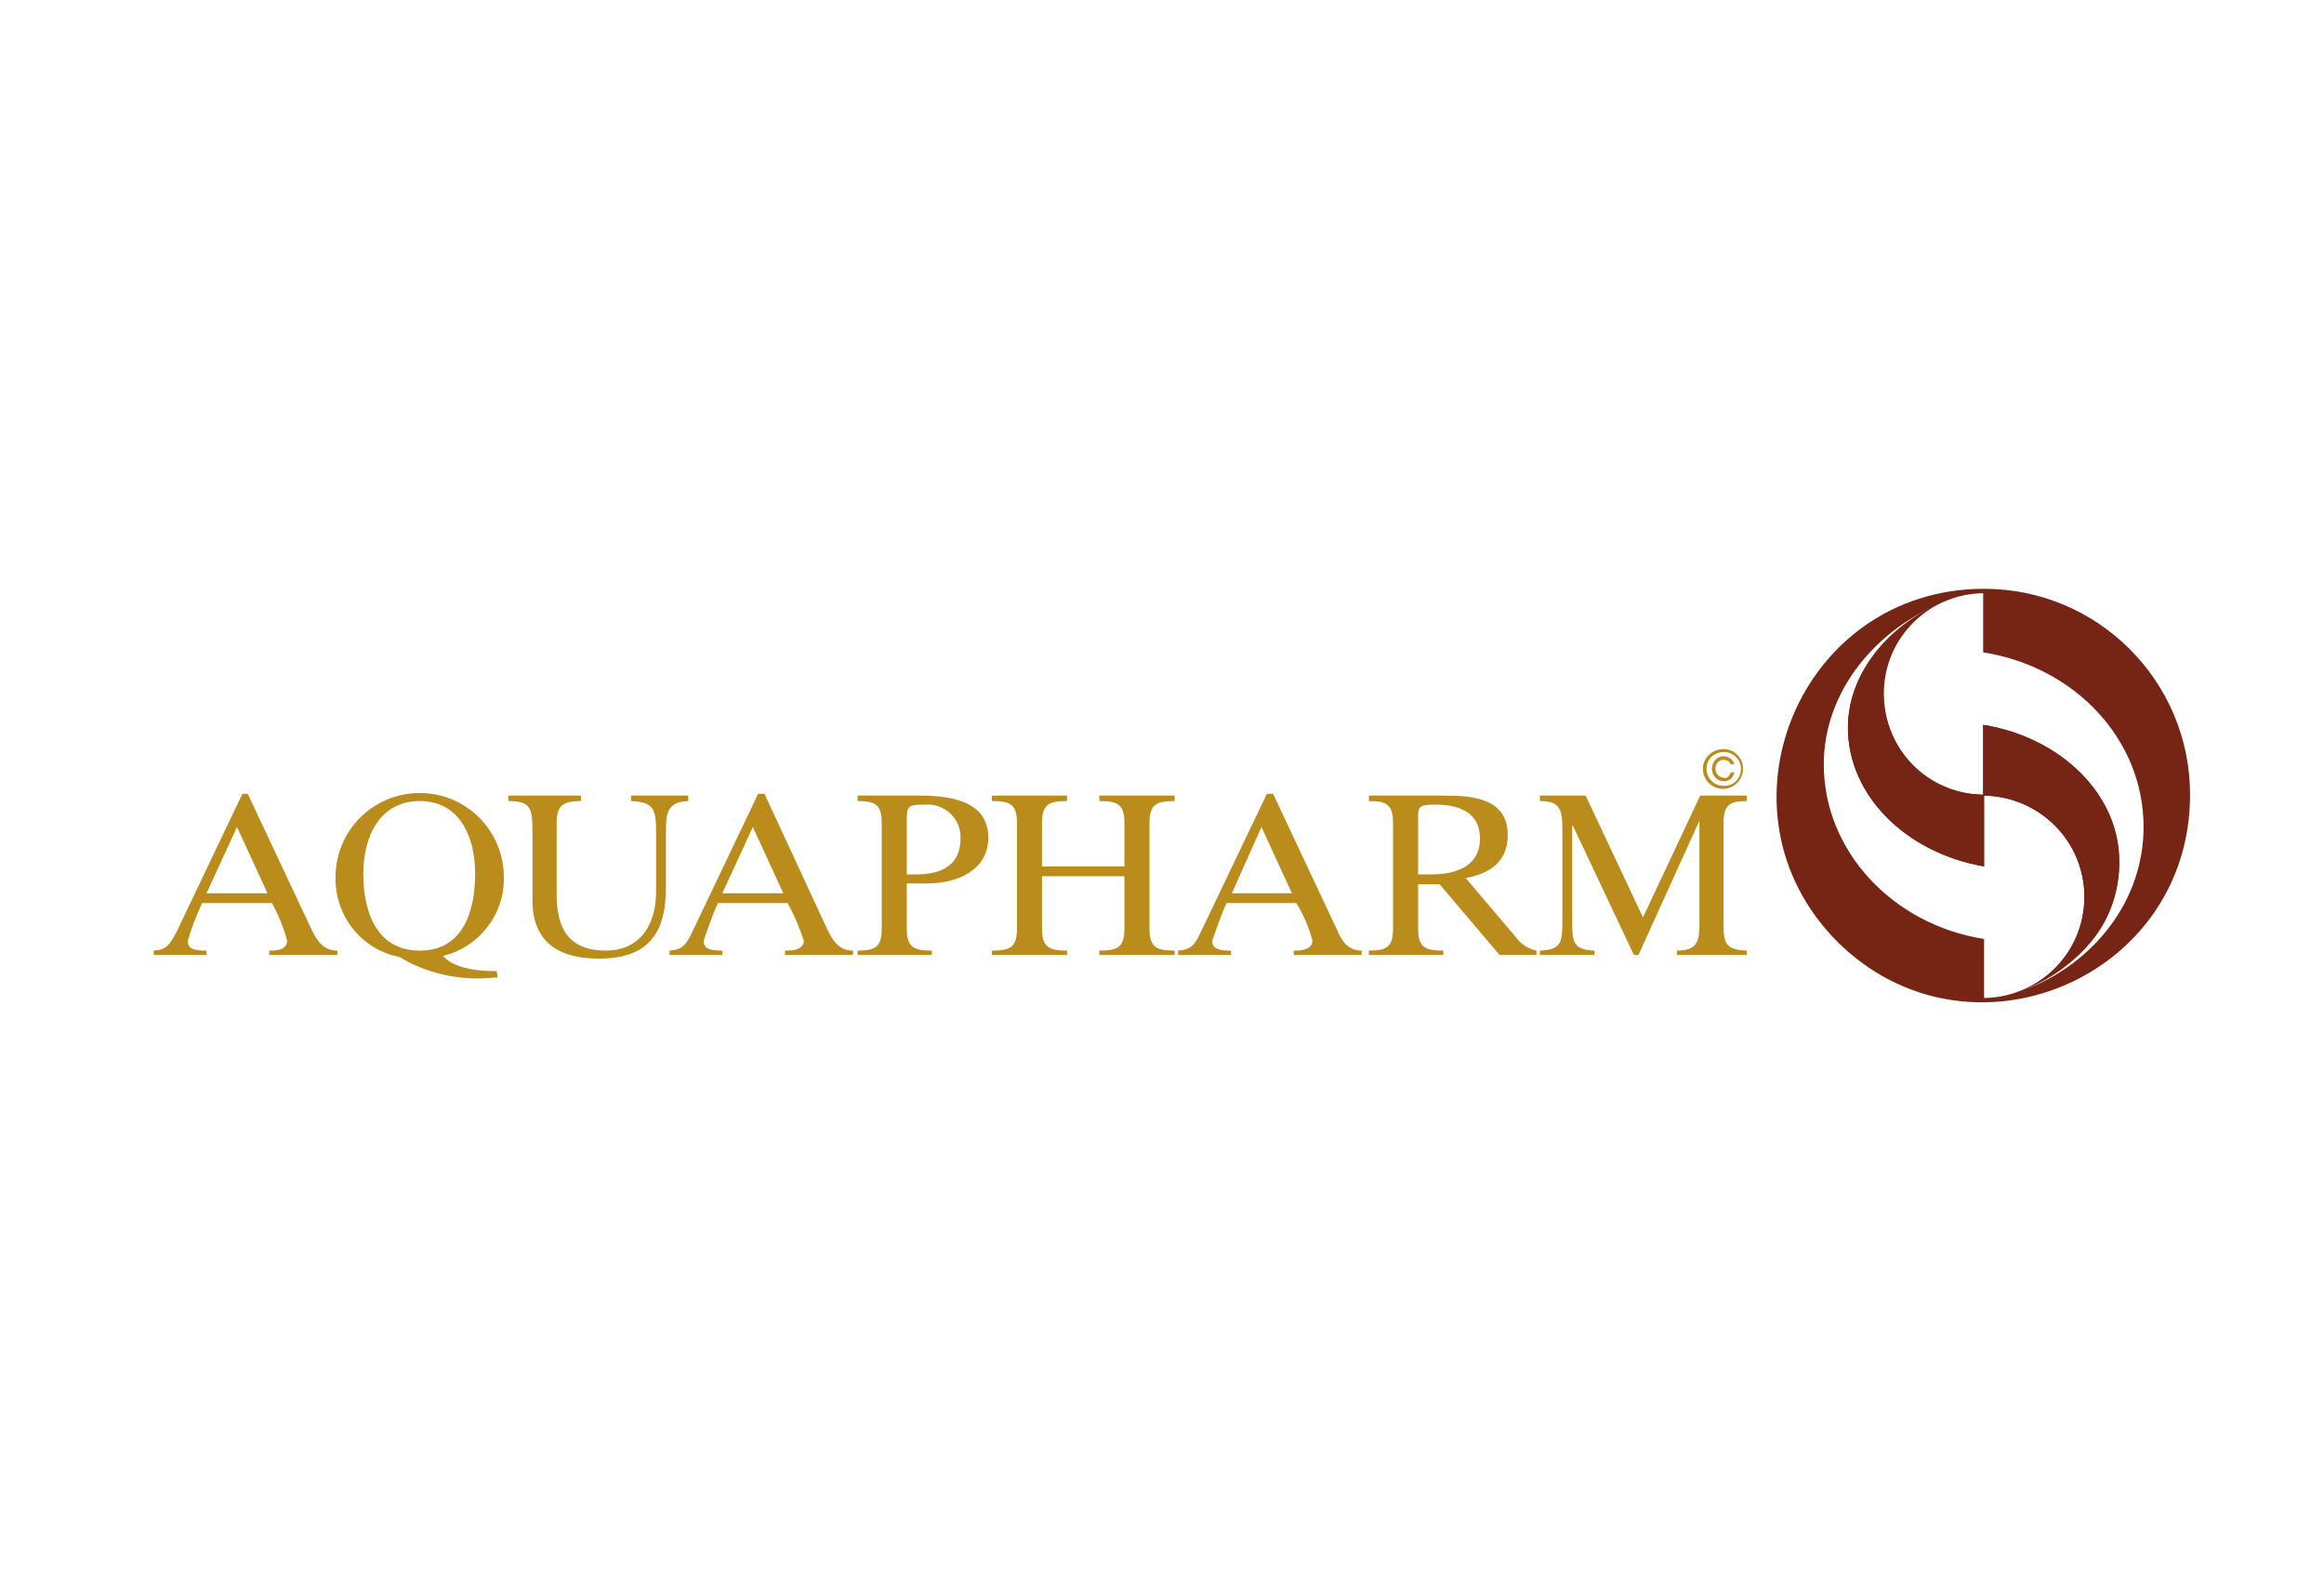 <?xml version="1.0" encoding="UTF-8"?>
<!-- Creator: CorelDRAW 2018 (64 bitů) -->
<svg xmlns="http://www.w3.org/2000/svg" xmlns:xlink="http://www.w3.org/1999/xlink" xml:space="preserve" width="375px" height="256px" version="1.1" style="shape-rendering:geometricPrecision; text-rendering:geometricPrecision; image-rendering:optimizeQuality; fill-rule:evenodd; clip-rule:evenodd" viewBox="0 0 179.94 122.69">
 <defs>
  <style type="text/css">
   <![CDATA[
    .fil2 {fill:#762414}
    .fil1 {fill:#B98C1C}
    .fil0 {fill:white}
   ]]>
  </style>
 </defs>
 <g id="Vrstva_x0020_1">
  <rect class="fil0" width="179.94" height="122.69"></rect>
  <path class="fil1" d="M133.45 57.92c1.38,0 2.01,1.66 1.04,2.63 -0.97,0.97 -2.64,0.28 -2.64,-1.11 0,-0.83 0.7,-1.52 1.6,-1.52l0 0zm0 2.84c1.18,0.07 1.8,-1.39 0.97,-2.22 -0.83,-0.83 -2.29,-0.28 -2.29,0.9 0,0.7 0.55,1.32 1.32,1.32l0 0zm0.83 -1.04c-0.07,0.42 -0.42,0.69 -0.76,0.69 -0.56,0 -0.97,-0.41 -0.97,-0.97 0,-0.55 0.41,-0.97 0.9,-0.97 0.41,0 0.76,0.28 0.83,0.63l-0.28 0c-0.07,-0.21 -0.28,-0.35 -0.55,-0.35 -0.35,0 -0.63,0.28 -0.63,0.69 0,0.35 0.28,0.7 0.7,0.7 0.2,0.06 0.41,-0.14 0.48,-0.42l0.28 0z"></path>
  <path class="fil2" d="M169.57 61.45c0,14.29 -17.2,21.43 -27.32,11.37 -10.05,-10.12 -2.91,-27.31 11.37,-27.31 8.81,0 15.95,7.14 15.95,15.94l0 0z"></path>
  <path class="fil0" d="M153.55 50.43l0 -4.58c-4.3,0.07 -7.69,3.54 -7.69,7.77 0,4.3 3.39,7.76 7.69,7.83l0 -5.41c6.04,0.98 10.54,5.41 10.54,10.68 0,4.37 -2.98,8.05 -7.35,9.85 5.41,-2.08 9.23,-6.93 9.23,-12.62 0,-6.8 -5.34,-12.41 -12.42,-13.52z"></path>
  <path class="fil0" d="M153.62 61.52l0 5.48c-6.03,-1.04 -10.54,-5.48 -10.54,-10.75 0,-4.3 3.26,-8.11 7.56,-9.77 -5.34,2.08 -9.43,6.93 -9.43,12.62 0,6.72 5.34,12.41 12.41,13.52l0 4.57c4.3,-0.07 7.77,-3.53 7.77,-7.83 0,-4.3 -3.47,-7.77 -7.77,-7.84z"></path>
  <path class="fil2" d="M157.51 76.15c3.88,-1.94 6.51,-4.85 6.58,-9.43 0.07,-5.27 -4.5,-9.7 -10.54,-10.68l0 5.41c-7.97,-0.13 -10.67,-10.61 -3.81,-14.63 -3.81,1.95 -6.66,5.48 -6.66,9.43 0,5.27 4.51,9.71 10.54,10.75l0 -5.48c4.3,0.07 7.77,3.54 7.77,7.84 0,2.77 -1.46,5.41 -3.88,6.79z"></path>
  <path class="fil1" d="M11.9 73.52c1.04,-0.07 1.25,-0.49 1.81,-1.53l5.06 -10.61 0.41 0 4.99 10.61c0.42,0.83 0.91,1.53 1.95,1.53l0 0.34 -5.27 0 0 -0.34 0.14 0c1.04,0 1.24,-0.42 1.24,-0.77 -0.27,-1.04 -0.69,-2.01 -1.17,-2.91l-5.41 0c-0.42,0.9 -0.83,1.94 -1.11,2.91 0,0.42 0.14,0.77 1.32,0.77l0.13 0 0 0.34 -4.09 0 0 -0.34zm4.09 -4.44l4.72 0 -2.36 -5.13 -2.36 5.13z"></path>
  <path class="fil1" d="M39.01 67.83c0.07,2.84 -1.87,5.41 -4.71,6.1 0.48,0.56 1.59,1.18 4.16,1.18l0.07 0.49c-0.42,0 -0.76,0.07 -1.18,0.07 -2.22,0.07 -4.51,-0.49 -6.45,-1.67 -2.91,-0.55 -4.99,-3.19 -4.92,-6.17 0,-3.6 2.91,-6.51 6.52,-6.51 3.6,0 6.51,2.91 6.51,6.51zm-10.88 -0.27c0,2.98 1.04,5.96 4.37,5.96 3.32,0 4.29,-2.98 4.29,-5.96 0,-2.92 -1.24,-5.62 -4.29,-5.62 -3.06,0 -4.37,2.7 -4.37,5.62l0 0z"></path>
  <path class="fil1" d="M39.36 61.52l5.62 0 0 0.42c-1.46,0 -1.88,0.41 -1.88,1.73l0 5.48c0,2.36 0.7,4.37 3.82,4.37 2.42,0 3.88,-1.74 3.88,-4.58l0 -4.44c0,-1.8 -0.07,-2.49 -1.94,-2.56l0 -0.42 4.43 0 0 0.42c-1.66,0.07 -1.73,0.97 -1.73,2.43l0 4.29c0,3.61 -1.45,5.48 -5.2,5.48 -2.98,0 -5.13,-1.18 -5.13,-4.5l0 -5.34c0,-1.81 -0.14,-2.36 -1.87,-2.36l0 -0.42z"></path>
  <path class="fil1" d="M51.84 73.52c1.04,-0.07 1.32,-0.49 1.8,-1.53l5.06 -10.61 0.49 0 4.92 10.61c0.42,0.83 0.9,1.53 1.94,1.53l0 0.34 -5.27 0 0 -0.34 0.21 0c0.97,0 1.25,-0.42 1.25,-0.77 -0.35,-1.04 -0.76,-2.01 -1.25,-2.91l-5.41 0c-0.41,0.9 -0.76,1.94 -1.1,2.91 0,0.42 0.2,0.77 1.31,0.77l0.14 0 0 0.34 -4.09 0 0 -0.34zm4.09 -4.44l4.72 0 -2.36 -5.13 -2.36 5.13z"></path>
  <path class="fil1" d="M66.4 73.52c1.39,0 1.87,-0.28 1.87,-1.74l0 -8.11c0,-1.45 -0.48,-1.73 -1.87,-1.73l0 -0.42 4.71 0c2.22,0 5.41,0.28 5.41,3.26 0,2.57 -2.49,3.54 -4.71,3.54l-1.6 0 0 3.46c0,1.46 0.49,1.74 1.94,1.74l0 0.34 -5.75 0 0 -0.34zm3.81 -5.9l0.77 0c1.87,0 3.39,-0.69 3.39,-2.77 0.07,-1.53 -1.24,-2.77 -2.77,-2.63 -1.32,0 -1.39,0.07 -1.39,1.31l0 4.09z"></path>
  <path class="fil1" d="M76.8 73.52c1.46,0 1.94,-0.28 1.94,-1.74l0 -8.11c0,-1.45 -0.48,-1.73 -1.94,-1.73l0 -0.42 5.82 0 0 0.42c-1.45,0 -1.94,0.28 -1.94,1.73l0 3.33 6.38 0 0 -3.33c0,-1.45 -0.48,-1.73 -1.94,-1.73l0 -0.42 5.83 0 0 0.42c-1.46,0 -1.95,0.28 -1.95,1.73l0 8.11c0,1.46 0.49,1.74 1.95,1.74l0 0.34 -5.83 0 0 -0.34c1.46,0 1.94,-0.28 1.94,-1.74l0 -4.02 -6.38 0 0 4.02c0,1.46 0.49,1.74 1.94,1.74l0 0.34 -5.82 0 0 -0.34z"></path>
  <path class="fil1" d="M91.22 73.52c1.04,-0.07 1.32,-0.49 1.8,-1.53l5.07 -10.61 0.48 0 4.99 10.61c0.35,0.83 0.84,1.53 1.87,1.53l0 0.34 -5.26 0 0 -0.34 0.2 0c0.97,0 1.25,-0.42 1.25,-0.77 -0.28,-1.04 -0.69,-2.01 -1.25,-2.91l-5.4 0c-0.42,0.9 -0.77,1.94 -1.11,2.91 0,0.42 0.2,0.77 1.31,0.77l0.14 0 0 0.34 -4.09 0 0 -0.34zm4.16 -4.44l4.65 0 -2.36 -5.13 -2.29 5.13z"></path>
  <path class="fil1" d="M118.96 73.86l-2.85 0 -4.64 -5.47 -1.67 0 0 3.39c0,1.46 0.49,1.74 1.95,1.74l0 0.34 -5.76 0 0 -0.34c1.39,0 1.87,-0.28 1.87,-1.74l0 -8.11c0,-1.45 -0.48,-1.73 -1.87,-1.73l0 -0.42 5.83 0c2.21,0 4.92,0.21 4.92,3.05 0,2.01 -1.32,2.99 -3.26,3.33l3.95 4.65c0.35,0.48 0.9,0.83 1.53,0.97l0 0.34zm-9.16 -6.24l1.04 0c1.88,0 3.75,-0.62 3.75,-2.77 0,-2.01 -1.6,-2.63 -3.4,-2.63 -1.18,0 -1.39,0.07 -1.39,0.9l0 4.5z"></path>
  <path class="fil1" d="M119.23 61.52l3.54 0 4.44 9.43 4.43 -9.43 3.61 0 0 0.42c-1.39,0 -1.8,0.35 -1.8,1.73l0 7.7c0,1.52 0.07,2.08 1.8,2.15l0 0.34 -5.41 0 0 -0.34c1.66,0 1.74,-0.83 1.74,-2.15l0 -7.91 -4.72 10.4 -0.35 0 -4.71 -9.98 -0.07 0 0 7.14c0,1.8 0,2.43 1.73,2.5l0 0.34 -4.23 0 0 -0.34c1.74,-0.07 1.74,-0.7 1.74,-2.5l0 -6.79c0,-1.6 -0.14,-2.29 -1.74,-2.29l0 -0.42z"></path>
 </g>
</svg>
